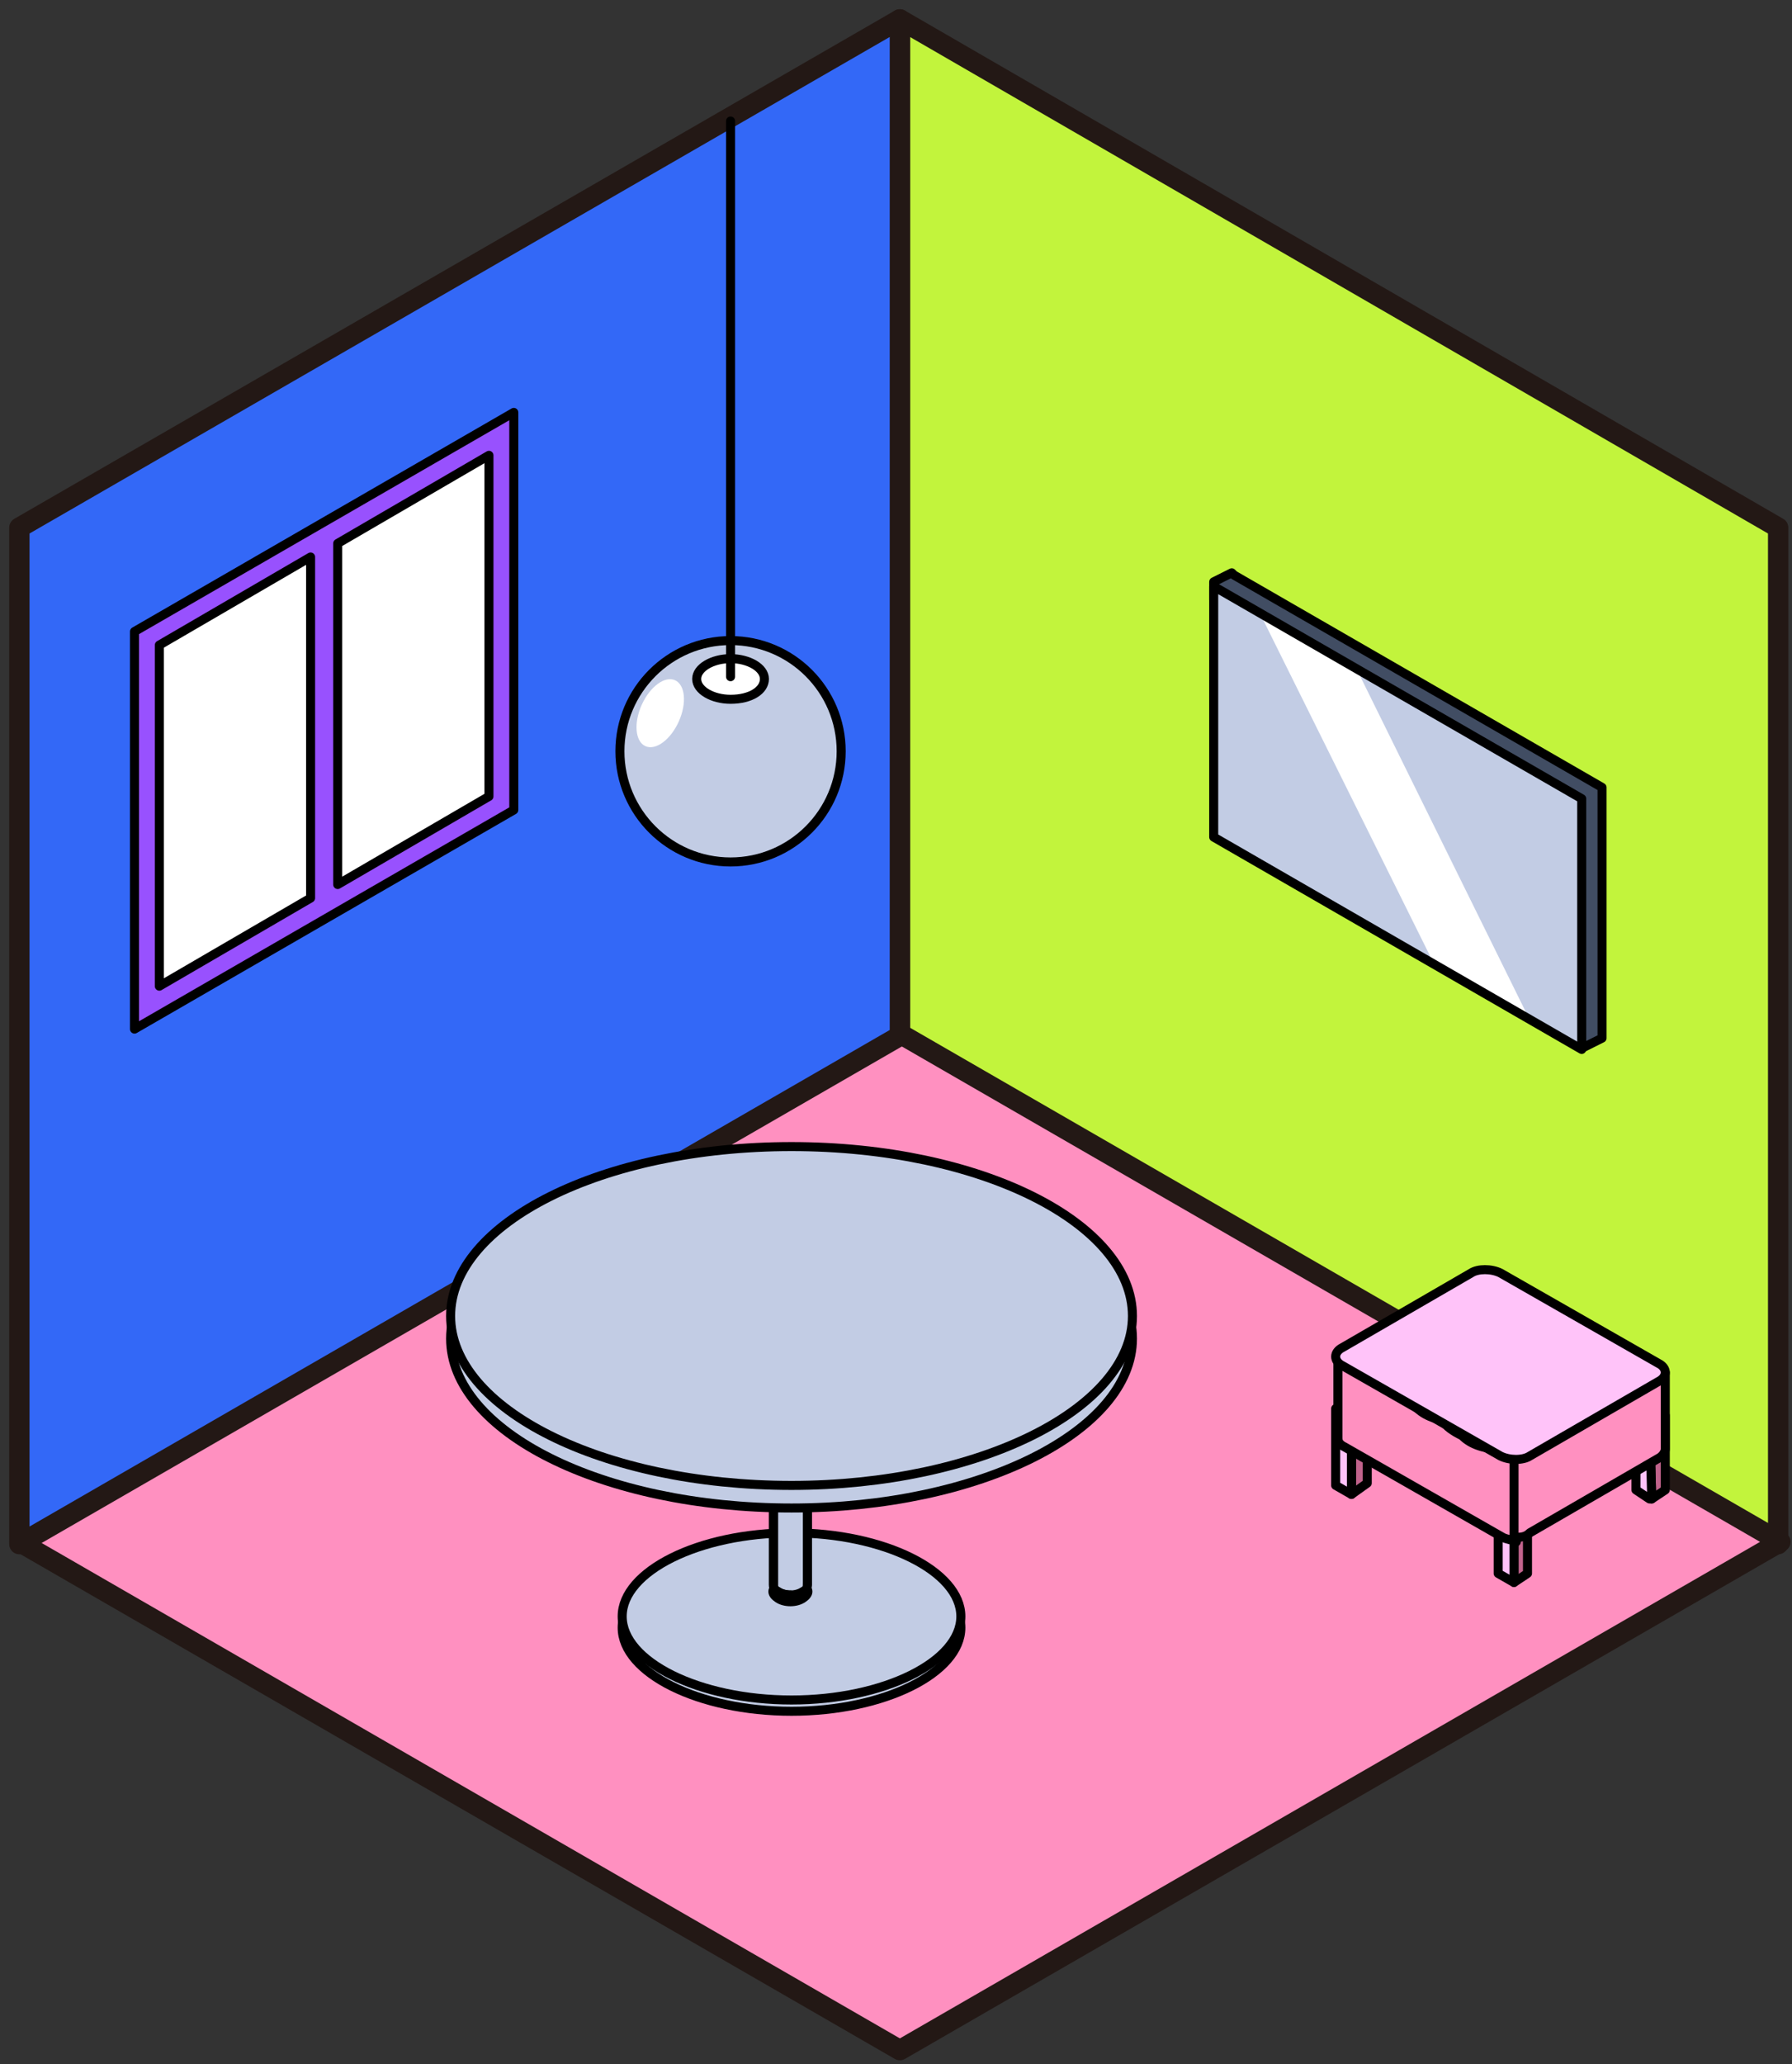 <svg viewBox="0 0 185 213" fill="none" xmlns="http://www.w3.org/2000/svg">
<rect x="0" y="0" width="185" height="213" fill="#333333" stroke="none"/>
<path d="M92.9 2V106.886L183.569 159.329V54.443L92.9 2Z" fill="#C2F43C" stroke="#231815" stroke-width="2.098" stroke-linecap="round" stroke-linejoin="round"/>
<path d="M183.803 159.095L92.901 106.652L2 159.095L92.901 211.539L183.803 159.095Z" fill="#FF90C0" stroke="#231815" stroke-width="2.098" stroke-linecap="round" stroke-linejoin="round"/>
<path d="M92.901 2V106.886L2 159.329V54.443L92.901 2Z" fill="#3368F7" stroke="#231815" stroke-width="2.098" stroke-linecap="round" stroke-linejoin="round"/>
<path d="M75.419 88.94C81.727 88.94 86.84 83.826 86.84 77.519C86.84 71.211 81.727 66.098 75.419 66.098C69.111 66.098 63.998 71.211 63.998 77.519C63.998 83.826 69.111 88.94 75.419 88.94Z" fill="#C2CCE4" stroke="black" stroke-width="0.932" stroke-linecap="round" stroke-linejoin="round"/>
<path d="M70.074 74.451C70.918 72.572 70.746 70.665 69.69 70.19C68.633 69.715 67.092 70.853 66.248 72.731C65.403 74.61 65.575 76.518 66.632 76.993C67.689 77.468 69.23 76.33 70.074 74.451Z" fill="white"/>
<path d="M75.42 72.156C77.518 72.156 78.916 71.224 78.916 70.059C78.916 68.893 77.285 67.961 75.42 67.961C73.555 67.961 71.924 68.893 71.924 70.059C71.924 71.224 73.555 72.156 75.42 72.156Z" fill="white" stroke="black" stroke-width="0.932" stroke-linejoin="round"/>
<path d="M75.42 12.488V69.826" stroke="black" stroke-width="0.932" stroke-linecap="round" stroke-linejoin="round"/>
<path d="M127.163 59.105L125.299 60.038V61.903C125.532 61.903 127.163 63.767 127.163 63.767V84.977L160.028 103.857L163.524 108.052L165.389 107.12V81.248L127.397 59.339L127.163 59.105Z" fill="#414D63" stroke="black" stroke-width="0.932" stroke-linejoin="round"/>
<path d="M125.299 86.141V60.27L163.291 82.179V108.051L125.299 86.141Z" fill="#C2CCE4"/>
<path d="M147.908 99.194L129.961 63.066L139.983 68.893L157.931 105.254L147.908 99.194Z" fill="white"/>
<path d="M163.291 108.285L125.299 86.376V60.504L163.291 82.413V108.285Z" stroke="black" stroke-width="0.932" stroke-linejoin="round"/>
<path d="M139.52 145.344V154.201L141.151 153.035V145.344H139.52Z" fill="#C1638C" stroke="black" stroke-width="0.932" stroke-linejoin="round"/>
<path d="M137.889 145.344V153.268L139.52 154.201V145.344H137.889Z" fill="#FFC3F9" stroke="black" stroke-width="0.932" stroke-linejoin="round"/>
<path d="M156.295 154.43V163.287L157.693 162.354V154.43H156.295Z" fill="#C1638C" stroke="black" stroke-width="0.932" stroke-linejoin="round"/>
<path d="M154.666 154.43V162.354L156.298 163.287V154.43H154.666Z" fill="#FFC3F9" stroke="black" stroke-width="0.932" stroke-linejoin="round"/>
<path d="M170.287 146.043L170.52 154.667L171.919 153.735V146.043H170.287Z" fill="#C1638C" stroke="black" stroke-width="0.932" stroke-linejoin="round"/>
<path d="M168.889 146.043V153.735L170.287 154.667H170.52L170.287 146.043H168.889Z" fill="#FFC3F9" stroke="black" stroke-width="0.932" stroke-linejoin="round"/>
<path d="M155.136 149.539C153.271 149.539 151.873 149.073 150.941 148.141C150.008 147.675 149.309 147.209 148.843 146.509C147.444 146.276 146.279 145.577 145.58 144.412C144.88 144.179 144.414 143.945 143.948 143.479H143.715C143.715 143.479 143.715 143.013 143.482 143.013C141.85 142.547 140.452 141.615 139.753 140.449H138.121V144.412V148.374C138.121 148.84 138.354 149.073 138.82 149.306L155.136 158.63C155.602 158.863 156.068 158.863 156.534 159.096V149.539C156.301 149.539 155.835 149.539 155.602 149.539H155.136Z" fill="#FF90C0" stroke="black" stroke-width="0.932" stroke-linejoin="round"/>
<path d="M171.919 141.613H171.22C170.754 142.313 170.054 143.012 169.122 143.478C168.656 143.478 168.423 143.944 167.957 143.944C167.024 144.876 165.859 145.576 164.461 146.042C163.761 146.741 162.829 147.207 161.664 147.44C160.498 148.373 159.1 149.072 157.235 149.072C157.002 149.072 156.769 149.072 156.303 149.072V158.628C157.002 158.628 157.468 158.628 157.934 158.162L171.22 150.47C171.686 150.237 171.919 149.771 171.919 149.538V145.576V141.613Z" fill="#FF90C0" stroke="black" stroke-width="0.932" stroke-linejoin="round"/>
<path d="M154.904 131.357C153.971 130.891 152.573 130.891 151.873 131.357L138.588 139.049C137.656 139.515 137.656 140.448 138.588 140.914L154.904 150.237C155.836 150.703 157.234 150.703 157.934 150.237L171.219 142.545C172.151 142.079 172.151 141.147 171.219 140.681L154.904 131.357Z" fill="#FFC3F9" stroke="black" stroke-width="0.932" stroke-linejoin="round"/>
<path d="M15.051 65.631V104.555L52.344 83.112V44.188L15.051 65.631Z" fill="white"/>
<path d="M13.885 65.163V106.186L53.042 83.577V42.555L13.885 65.163ZM50.478 82.178L34.862 91.269V56.073L50.478 46.983V82.178ZM16.449 66.562L32.065 57.472V92.667L16.449 101.757V66.562Z" fill="#9851FE" stroke="black" stroke-width="0.932" stroke-linecap="round" stroke-linejoin="round"/>
<path d="M81.713 176.576C91.27 176.576 99.195 172.614 99.195 167.952C99.195 163.291 91.27 159.328 81.713 159.328C72.157 159.328 64.232 163.291 64.232 167.952C64.232 172.614 72.157 176.576 81.713 176.576Z" fill="#C2CCE4" stroke="black" stroke-width="0.932" stroke-linecap="round" stroke-linejoin="round"/>
<path d="M81.713 175.412C91.27 175.412 99.195 171.45 99.195 166.788C99.195 162.126 91.27 158.164 81.713 158.164C72.157 158.164 64.232 162.126 64.232 166.788C64.232 171.45 72.157 175.412 81.713 175.412Z" fill="#C2CCE4" stroke="black" stroke-width="0.932" stroke-linecap="round" stroke-linejoin="round"/>
<path d="M82.879 163.525C83.579 163.992 83.579 164.458 82.879 164.924C82.18 165.39 81.015 165.39 80.315 164.924C79.616 164.458 79.616 163.992 80.315 163.525C81.015 163.059 82.18 163.059 82.879 163.525Z" fill="#FFC3F9" stroke="black" stroke-width="0.932" stroke-linejoin="round"/>
<path d="M83.346 163.527V134.625H79.85V163.527C79.85 163.76 79.85 163.993 80.316 164.226C81.015 164.692 82.18 164.692 82.88 164.226C83.346 163.993 83.346 163.76 83.346 163.294V163.527Z" fill="#C2CCE4" stroke="black" stroke-width="0.932" stroke-linejoin="round"/>
<g style="mix-blend-mode:multiply">
<path d="M81.715 134.625V164.692C81.482 164.692 81.249 164.692 81.016 164.692C81.715 164.692 82.414 164.692 82.88 164.459C83.346 164.226 83.346 163.993 83.346 163.527V134.625H81.482H81.715Z" fill="#C2CCE4"/>
</g>
<path d="M83.346 163.527V134.625H79.85V163.527C79.85 163.76 79.85 163.993 80.316 164.226C81.015 164.692 82.18 164.692 82.88 164.226C83.346 163.993 83.346 163.76 83.346 163.294V163.527Z" stroke="black" stroke-width="0.932" stroke-linejoin="round"/>
<path d="M82.879 133.924C83.579 134.39 83.579 134.856 82.879 135.322C82.18 135.788 81.015 135.788 80.315 135.322C79.616 134.856 79.616 134.39 80.315 133.924C81.015 133.458 82.18 133.458 82.879 133.924Z" fill="#CCDDE8"/>
<path d="M81.715 155.603C101.06 155.603 116.91 147.678 116.91 138.122C116.91 128.565 101.293 120.641 81.715 120.641C62.136 120.641 46.52 128.565 46.52 138.122C46.52 147.678 62.136 155.603 81.715 155.603Z" fill="#C2CCE4" stroke="black" stroke-width="0.932" stroke-linecap="round" stroke-linejoin="round"/>
<path d="M81.715 153.271C101.06 153.271 116.91 145.346 116.91 135.79C116.91 126.233 101.293 118.309 81.715 118.309C62.136 118.309 46.52 126.233 46.52 135.79C46.52 145.346 62.136 153.271 81.715 153.271Z" fill="#C2CCE4" stroke="black" stroke-width="0.932" stroke-linecap="round" stroke-linejoin="round"/>
</svg>
